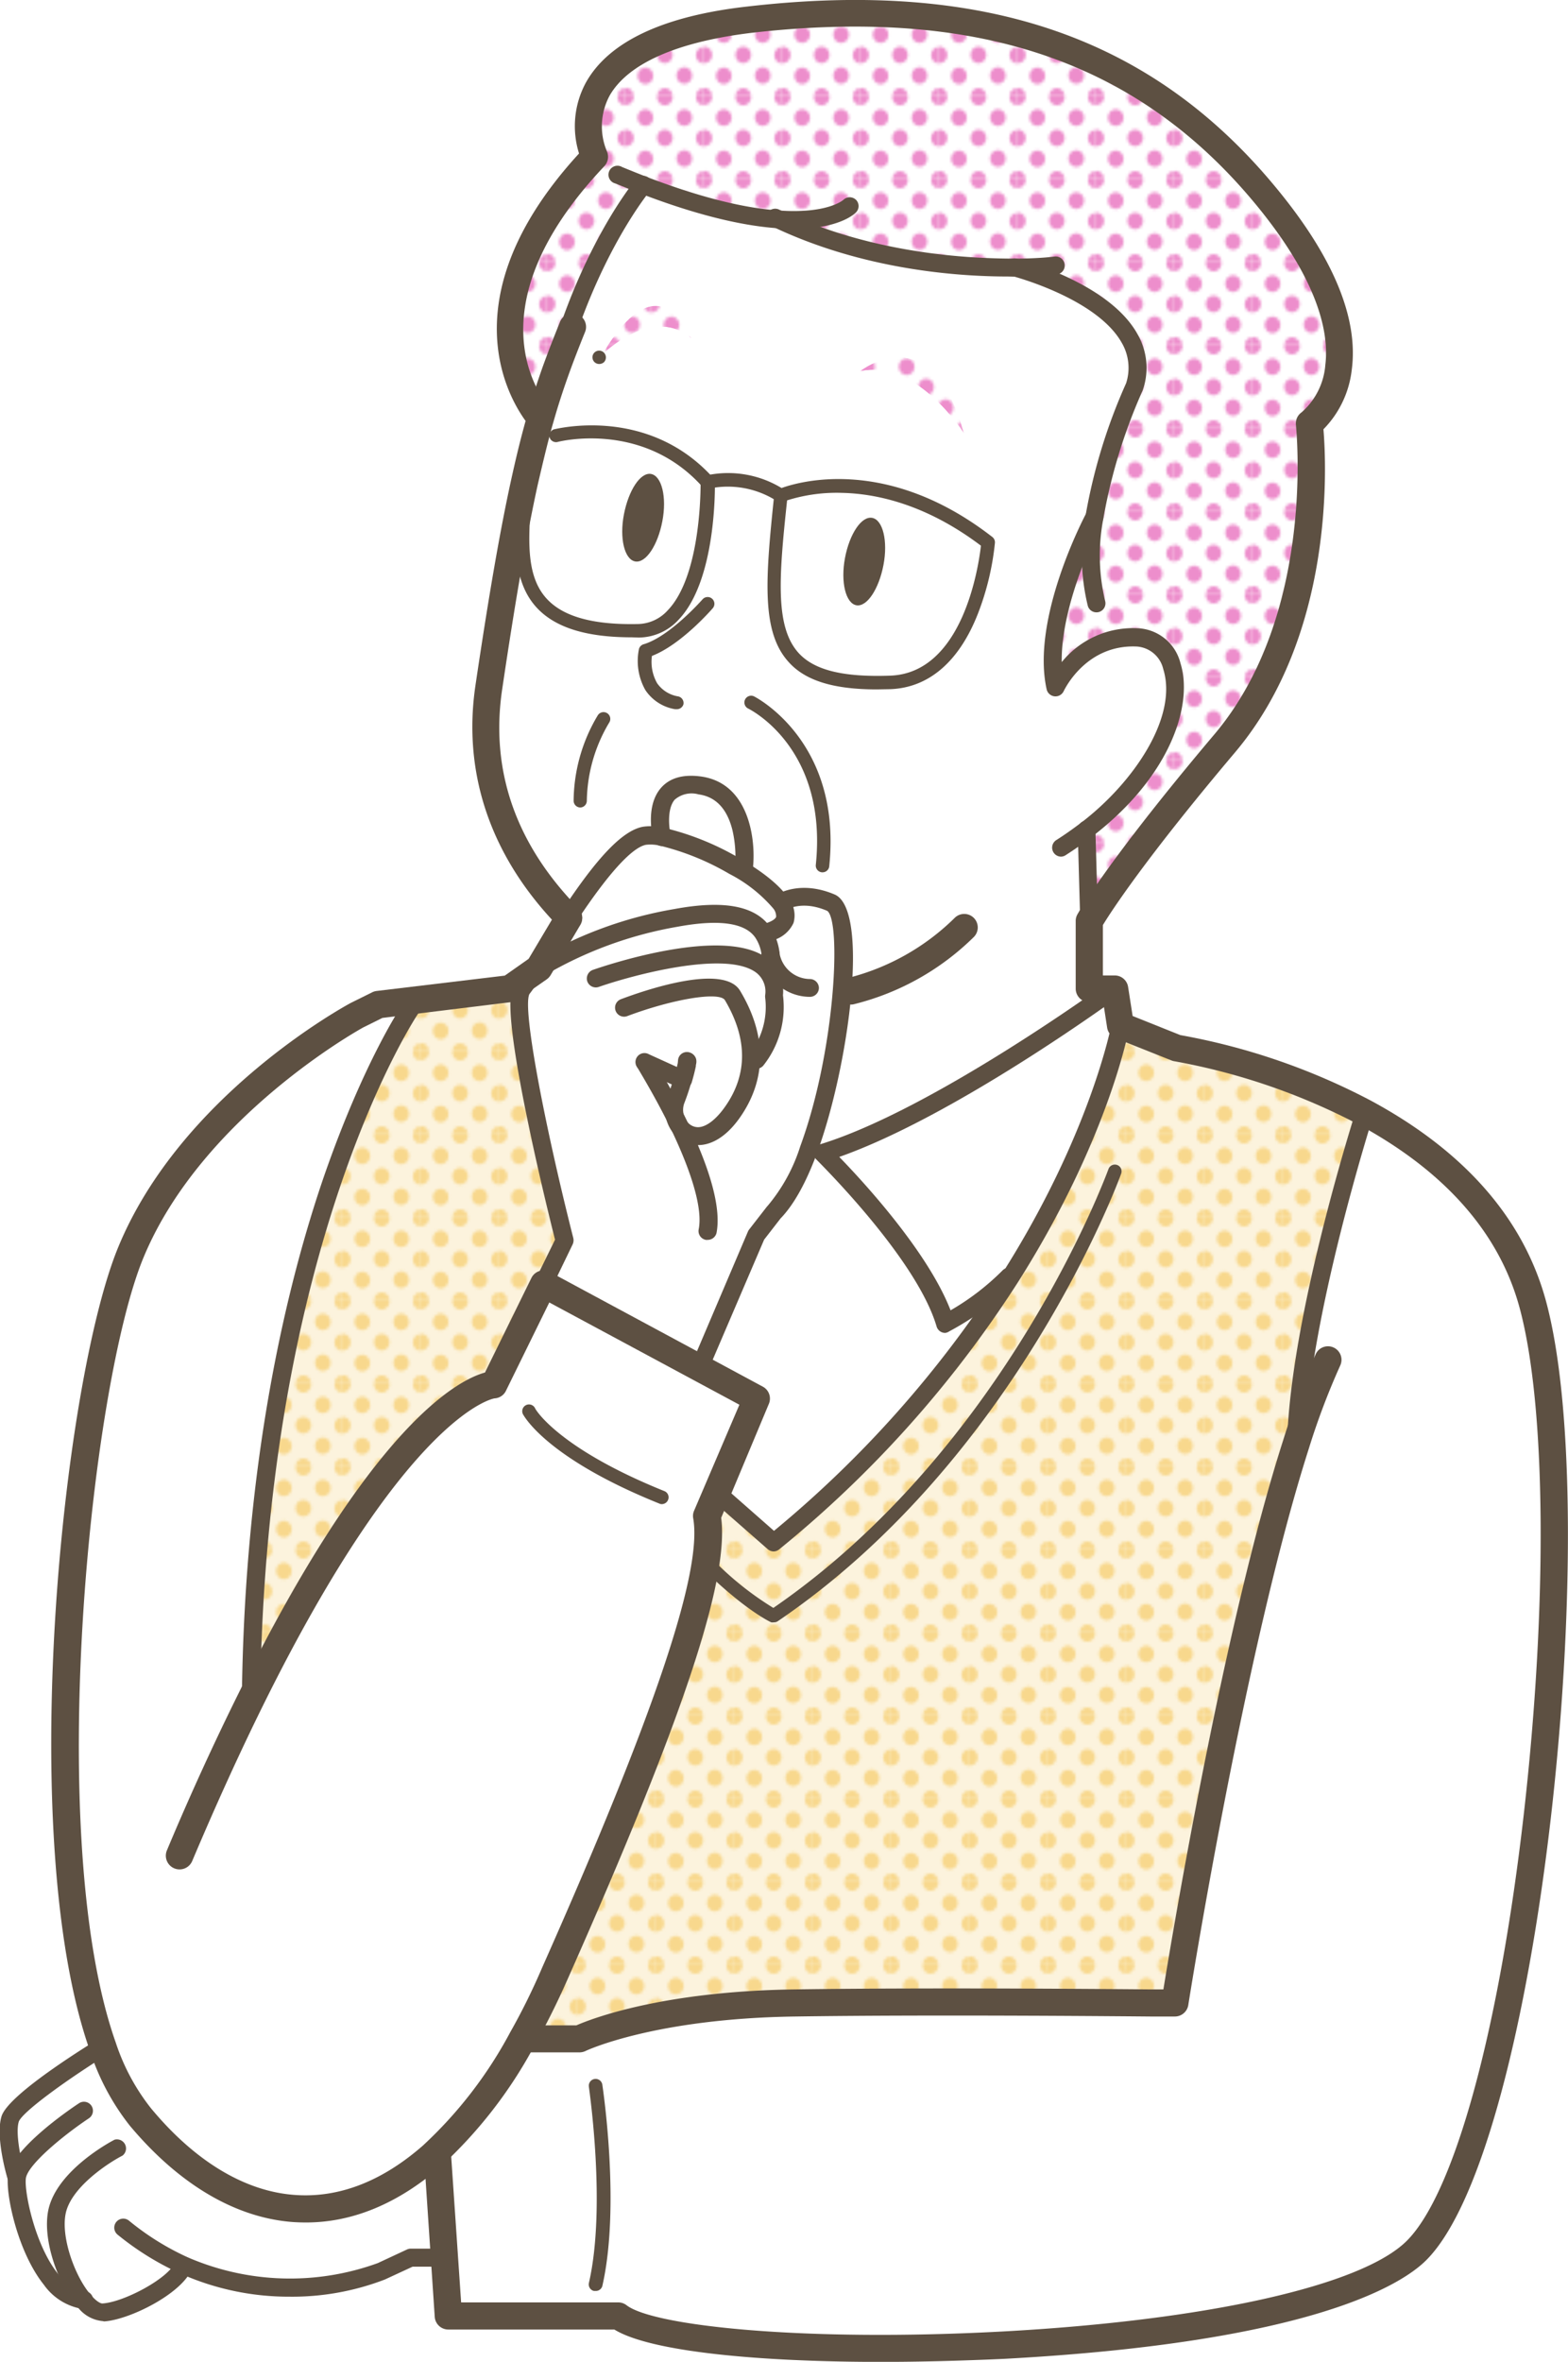<svg xmlns="http://www.w3.org/2000/svg" xmlns:xlink="http://www.w3.org/1999/xlink" viewBox="0 0 197.22 296.99"><defs><style>.cls-1{fill:none;}.cls-2{fill:#f8d88d;}.cls-3{fill:#ed8ecc;}.cls-4{fill:#fff;}.cls-5{fill:url(#新規パターンスウォッチ_4);}.cls-6{fill:url(#新規パターンスウォッチ_4-5);}.cls-7{fill:#fbe8bc;opacity:0.5;}.cls-8{fill:url(#新規パターンスウォッチ_13);}.cls-9{fill:#5d5042;}</style><pattern id="新規パターンスウォッチ_4" data-name="新規パターンスウォッチ 4" width="28.8" height="28.8" patternTransform="translate(22.85 1.72) scale(0.34 0.36)" patternUnits="userSpaceOnUse" viewBox="0 0 28.8 28.8"><rect class="cls-1" width="28.8" height="28.8"/><path class="cls-3" d="M28.8,31.79a2.88,2.88,0,1,0-2.88-2.88A2.88,2.88,0,0,0,28.8,31.79Z"/><path class="cls-3" d="M14.4,31.79a2.88,2.88,0,1,0-2.88-2.88A2.88,2.88,0,0,0,14.4,31.79Z"/><path class="cls-3" d="M28.8,17.39a2.88,2.88,0,1,0-2.88-2.88A2.88,2.88,0,0,0,28.8,17.39Z"/><path class="cls-3" d="M14.4,17.28a2.88,2.88,0,1,0-2.88-2.88A2.88,2.88,0,0,0,14.4,17.28Z"/><path class="cls-3" d="M7.2,24.59a2.88,2.88,0,1,0-2.88-2.88A2.88,2.88,0,0,0,7.2,24.59Z"/><path class="cls-3" d="M21.6,24.48a2.88,2.88,0,1,0-2.88-2.88A2.88,2.88,0,0,0,21.6,24.48Z"/><path class="cls-3" d="M7.2,10.19A2.88,2.88,0,1,0,4.32,7.31,2.88,2.88,0,0,0,7.2,10.19Z"/><path class="cls-3" d="M21.6,10.19a2.88,2.88,0,1,0-2.88-2.88A2.88,2.88,0,0,0,21.6,10.19Z"/><path class="cls-3" d="M0,31.68a2.79,2.79,0,0,0,2.88-2.77,3,3,0,0,0-2.88-3,2.88,2.88,0,0,0,0,5.76Z"/><path class="cls-3" d="M0,17.28A2.88,2.88,0,0,0,2.88,14.4,2.88,2.88,0,0,0,0,11.52,3.09,3.09,0,0,0-2.88,14.4,2.88,2.88,0,0,0,0,17.28Z"/><path class="cls-3" d="M28.8,3A2.88,2.88,0,0,0,31.68.11a2.88,2.88,0,0,0-5.76,0A2.88,2.88,0,0,0,28.8,3Z"/><path class="cls-3" d="M14.4,3A2.88,2.88,0,0,0,17.28.11a2.88,2.88,0,0,0-5.76,0A2.88,2.88,0,0,0,14.4,3Z"/><path class="cls-3" d="M0,2.88A2.88,2.88,0,0,0,2.88,0,3.09,3.09,0,0,0,0-2.88,2.88,2.88,0,0,0-2.88,0,2.88,2.88,0,0,0,0,2.88Z"/></pattern><pattern id="新規パターンスウォッチ_4-5" data-name="新規パターンスウォッチ 4" width="28.8" height="28.8" patternTransform="translate(29.43 1.72) scale(0.34 0.36)" patternUnits="userSpaceOnUse" viewBox="0 0 28.8 28.8"><rect class="cls-1" width="28.8" height="28.8"/><path class="cls-3" d="M28.8,31.79a2.88,2.88,0,1,0-2.88-2.88A2.88,2.88,0,0,0,28.8,31.79Z"/><path class="cls-3" d="M14.4,31.79a2.88,2.88,0,1,0-2.88-2.88A2.88,2.88,0,0,0,14.4,31.79Z"/><path class="cls-3" d="M28.8,17.39a2.88,2.88,0,1,0-2.88-2.88A2.88,2.88,0,0,0,28.8,17.39Z"/><path class="cls-3" d="M14.4,17.28a2.88,2.88,0,1,0-2.88-2.88A2.88,2.88,0,0,0,14.4,17.28Z"/><path class="cls-3" d="M7.2,24.59a2.88,2.88,0,1,0-2.88-2.88A2.88,2.88,0,0,0,7.2,24.59Z"/><path class="cls-3" d="M21.6,24.48a2.88,2.88,0,1,0-2.88-2.88A2.88,2.88,0,0,0,21.6,24.48Z"/><path class="cls-3" d="M7.2,10.19A2.88,2.88,0,1,0,4.32,7.31,2.88,2.88,0,0,0,7.2,10.19Z"/><path class="cls-3" d="M21.6,10.19a2.88,2.88,0,1,0-2.88-2.88A2.88,2.88,0,0,0,21.6,10.19Z"/><path class="cls-3" d="M0,31.68a2.79,2.79,0,0,0,2.88-2.77,3,3,0,0,0-2.88-3,2.88,2.88,0,0,0,0,5.76Z"/><path class="cls-3" d="M0,17.28A2.88,2.88,0,0,0,2.88,14.4,2.88,2.88,0,0,0,0,11.52,3.09,3.09,0,0,0-2.88,14.4,2.88,2.88,0,0,0,0,17.28Z"/><path class="cls-3" d="M28.8,3A2.88,2.88,0,0,0,31.68.11a2.88,2.88,0,0,0-5.76,0A2.88,2.88,0,0,0,28.8,3Z"/><path class="cls-3" d="M14.4,3A2.88,2.88,0,0,0,17.28.11a2.88,2.88,0,0,0-5.76,0A2.88,2.88,0,0,0,14.4,3Z"/><path class="cls-3" d="M0,2.88A2.88,2.88,0,0,0,2.88,0,3.09,3.09,0,0,0,0-2.88,2.88,2.88,0,0,0-2.88,0,2.88,2.88,0,0,0,0,2.88Z"/></pattern><pattern id="新規パターンスウォッチ_13" data-name="新規パターンスウォッチ 13" width="28.8" height="28.8" patternTransform="translate(3.68 6.99) scale(0.34 0.36)" patternUnits="userSpaceOnUse" viewBox="0 0 28.8 28.8"><rect class="cls-1" width="28.8" height="28.8"/><path class="cls-2" d="M28.8,31.79a2.88,2.88,0,1,0-2.88-2.88A2.88,2.88,0,0,0,28.8,31.79Z"/><path class="cls-2" d="M14.4,31.79a2.88,2.88,0,1,0-2.88-2.88A2.88,2.88,0,0,0,14.4,31.79Z"/><path class="cls-2" d="M28.8,17.39a2.88,2.88,0,1,0-2.88-2.88A2.88,2.88,0,0,0,28.8,17.39Z"/><path class="cls-2" d="M14.4,17.28a2.88,2.88,0,1,0-2.88-2.88A2.88,2.88,0,0,0,14.4,17.28Z"/><path class="cls-2" d="M7.2,24.59a2.88,2.88,0,1,0-2.88-2.88A2.88,2.88,0,0,0,7.2,24.59Z"/><path class="cls-2" d="M21.6,24.48a2.88,2.88,0,1,0-2.88-2.88A2.88,2.88,0,0,0,21.6,24.48Z"/><path class="cls-2" d="M7.2,10.19A2.88,2.88,0,1,0,4.32,7.31,2.88,2.88,0,0,0,7.2,10.19Z"/><path class="cls-2" d="M21.6,10.19a2.88,2.88,0,1,0-2.88-2.88A2.88,2.88,0,0,0,21.6,10.19Z"/><path class="cls-2" d="M0,31.68a2.79,2.79,0,0,0,2.88-2.77,3,3,0,0,0-2.88-3,2.88,2.88,0,0,0,0,5.76Z"/><path class="cls-2" d="M0,17.28A2.88,2.88,0,0,0,2.88,14.4,2.88,2.88,0,0,0,0,11.52,3.09,3.09,0,0,0-2.88,14.4,2.88,2.88,0,0,0,0,17.28Z"/><path class="cls-2" d="M28.8,3A2.88,2.88,0,0,0,31.68.11a2.88,2.88,0,0,0-5.76,0A2.88,2.88,0,0,0,28.8,3Z"/><path class="cls-2" d="M14.4,3A2.88,2.88,0,0,0,17.28.11a2.88,2.88,0,0,0-5.76,0A2.88,2.88,0,0,0,14.4,3Z"/><path class="cls-2" d="M0,2.88A2.88,2.88,0,0,0,2.88,0,3.09,3.09,0,0,0,0-2.88,2.88,2.88,0,0,0-2.88,0,2.88,2.88,0,0,0,0,2.88Z"/></pattern></defs><g id="レイヤー_2" data-name="レイヤー 2"><g id="ボタンうえ"><path class="cls-4" d="M80.89,23.25s-6.81,8.06-11,23.47c-.66,1.84-1.28,3.74-1.88,5.83,0,0-12.17-12.81,6.8-32.85,0,0-6.74-14.18,19.5-17.2s48.42,2,65.08,22.34,5.33,28.41,5.33,28.41S167.52,77.51,154,93.47s-17,22.34-17,22.34l-.32-11.49c13.89-10.67,13.13-23.82,6.37-24.15-7.25-.35-10.31,6.28-10.31,6.28-1.95-8.62,4.9-21.42,4.9-21.42a69.53,69.53,0,0,1,5-16.42c3.19-10.29-15.08-15-15.08-15h0c-6.55.08-18.39-.69-29.75-6.06C93.94,27.3,88.45,26.16,80.89,23.25Z"/><path class="cls-4" d="M108.13,46.72s9.21-7.45,13.29,8C121.42,54.76,115.42,45,108.13,46.72Z"/><path class="cls-5" d="M108.13,46.72s9.21-7.45,13.29,8C121.42,54.76,115.42,45,108.13,46.72Z"/><path class="cls-4" d="M75.56,44.92c7.55-13.15,11.63-2.17,11.63-2.17C82.33,38.11,75.87,44.61,75.56,44.92Z"/><path class="cls-5" d="M75.56,44.92c7.55-13.15,11.63-2.17,11.63-2.17C82.33,38.11,75.87,44.61,75.56,44.92Z"/><path class="cls-4" d="M80.89,23.25s-6.81,8.06-11,23.47c-.66,1.84-1.28,3.74-1.88,5.83,0,0-12.17-12.81,6.8-32.85,0,0-6.74-14.18,19.5-17.2s48.42,2,65.08,22.34,5.33,28.41,5.33,28.41S167.52,77.51,154,93.47s-17,22.34-17,22.34l-.32-11.49c13.89-10.67,13.13-23.82,6.37-24.15-7.25-.35-10.31,6.28-10.31,6.28-1.95-8.62,4.9-21.42,4.9-21.42a69.53,69.53,0,0,1,5-16.42c3.19-10.29-15.08-15-15.08-15h0c-6.55.08-18.39-.69-29.75-6.06C93.94,27.3,88.45,26.16,80.89,23.25Z"/><path class="cls-6" d="M80.89,23.25s-6.81,8.06-11,23.47c-.66,1.84-1.28,3.74-1.88,5.83,0,0-12.17-12.81,6.8-32.85,0,0-6.74-14.18,19.5-17.2s48.42,2,65.08,22.34,5.33,28.41,5.33,28.41S167.52,77.51,154,93.47s-17,22.34-17,22.34l-.32-11.49c13.89-10.67,13.13-23.82,6.37-24.15-7.25-.35-10.31,6.28-10.31,6.28-1.95-8.62,4.9-21.42,4.9-21.42a69.53,69.53,0,0,1,5-16.42c3.19-10.29-15.08-15-15.08-15h0c-6.55.08-18.39-.69-29.75-6.06C93.94,27.3,88.45,26.16,80.89,23.25Z"/><path class="cls-4" d="M23.12,284.84c-1.07,2.63-7.26,5.71-10.09,5.89a3.37,3.37,0,0,1-2.47-1.51c-5.84-.61-8.79-12.4-8.43-15.42,0,0-1.52-5-.81-7.31S13,257.4,13,257.4a28.51,28.51,0,0,0,4.68,8.81c10.78,12.87,24.33,15.71,36.7,4.89l.71.17.84,12.6H51.66L48,285.59A33.16,33.16,0,0,1,23.12,284.84Z"/><path class="cls-4" d="M88,98.73c6.46.89,5.58,10.11,5.58,10.11l-1.22.06a33.24,33.24,0,0,0-9.11-3.67S81.35,97.82,88,98.73Z"/><path class="cls-4" d="M89,60.63s.4,18.48-8.71,18.65C62.55,79.63,66,68.6,66,60.66c.53-2.42,1.05-4.57,1.58-6.53l2.32.63S81,51.73,89,60.63Zm-5.65,4.91c.55-3-.08-5.69-1.42-5.94s-2.86,2-3.41,5.06.08,5.69,1.41,5.94S82.77,68.57,83.31,65.54Z"/><path class="cls-4" d="M124.25,68.24S123,85.38,112,85.81c-16.14.64-15.61-7.08-13.83-23.5C98.19,62.31,110.06,57.18,124.25,68.24Zm-13.13,2.81c.55-3-.08-5.69-1.42-5.93s-2.86,2-3.42,5,.09,5.7,1.43,5.94S110.57,74.08,111.12,71.05Z"/><path class="cls-4" d="M71.51,115.37c3.17-4.8,6.9-9.77,9.56-10.25a6,6,0,0,1,2.18.11,33.24,33.24,0,0,1,9.11,3.67,19.33,19.33,0,0,1,5.83,4.62c1.1,1.57.89,3-1.65,3.71l-.57,0c-1.37-2-4.41-3.05-11-1.83a50.14,50.14,0,0,0-17.19,6.33l3.75-6.33Z"/><path class="cls-4" d="M96,117.26l.57,0c2.54-.75,2.75-2.14,1.65-3.71,0,0,2.43-1.71,6.33,0,3,1.32,1.46,19.44-2.81,31a22.65,22.65,0,0,1-4.39,7.92l-2.2,2.83L88,172,68.34,161.45,71,156s-7.4-29.13-5.3-31.69a23.7,23.7,0,0,0,1.44-2.1l.67-.46A50.14,50.14,0,0,1,85,115.43C91.56,114.21,94.6,115.27,96,117.26ZM85.88,135.74l-4.8-2.17c.11.18,1.94,3.14,3.83,6.92a3.33,3.33,0,0,0,.6,1.24c-.2-.42-.4-.84-.6-1.24a3.53,3.53,0,0,1,.1-2.15A27.29,27.29,0,0,0,85.88,135.74Z"/><path class="cls-4" d="M127,160.71A141,141,0,0,1,97.32,194l-6.63-5.85-.57-.24,5-12L88,172l7.12-16.73,2.2-2.83a22.65,22.65,0,0,0,4.39-7.92l1.75.47s12.76,12.41,15.43,21.45a34.78,34.78,0,0,0,8-5.85Z"/><path class="cls-4" d="M140.21,124.32l.71,4.62S138.4,142.77,127,160.71l-.15-.09a34.78,34.78,0,0,1-8,5.85c-2.67-9-15.43-21.45-15.43-21.45C118,140.58,140.21,124.32,140.21,124.32Z"/><path class="cls-4" d="M108,46.72c7.29-1.7,13.29,8,13.29,8C117.16,39.27,108,46.72,108,46.72ZM98.19,62.31C96.41,78.73,95.88,86.45,112,85.81c10.93-.43,12.23-17.57,12.23-17.57C110.06,57.18,98.19,62.31,98.19,62.31ZM75.38,44.92c.31-.31,6.77-6.81,11.63-2.17C87,42.75,82.93,31.77,75.38,44.92ZM61.48,86.45C63.19,74.91,64.6,66.86,66,60.66c0,7.94-3.41,19,14.29,18.62C89.36,79.11,89,60.63,89,60.63c-8-8.9-19.1-5.87-19.1-5.87l-2.32-.63c.15-.54.29-1.07.44-1.58.6-2.09,1.22-4,1.88-5.83,4.22-15.41,11-23.47,11-23.47,7.56,2.91,13,4.05,17,4.32,11.36,5.37,23.2,6.14,29.75,6.06h0s18.27,4.69,15.08,15a69.53,69.53,0,0,0-5,16.42s-6.85,12.8-4.9,21.42c0,0,3.06-6.63,10.31-6.28,6.76.33,7.52,13.48-6.37,24.15l.32,11.49v8.51h3.19S118,140.58,103.46,145l-1.75-.47c4.27-11.59,5.83-29.71,2.81-31-3.9-1.71-6.33,0-6.33,0a19.33,19.33,0,0,0-5.83-4.62l1.22-.06s.88-9.22-5.58-10.11c-6.65-.91-4.75,6.5-4.75,6.5a6,6,0,0,0-2.18-.11c-2.66.48-6.39,5.45-9.56,10.25C65.23,108.94,59.57,99.36,61.48,86.45Z"/><path class="cls-4" d="M163,181.61c.34-15.73,8.65-41.73,8.65-41.73,9.08,4.9,18,12.53,21.16,24.16C200,190.68,192,269.14,178.2,283s-91.48,15.17-100.4,8.25H56.38l-.49-7.35-.84-12.6-.71-.17a55.38,55.38,0,0,0,11.4-14.72h7.13s8.7-4.26,27.09-4.52,44.72,0,44.72,0h3.1S154.78,207.33,163,181.61Z"/><path class="cls-4" d="M65.74,256.38a55.38,55.38,0,0,1-11.4,14.72c-12.37,10.82-25.92,8-36.7-4.89A28.51,28.51,0,0,1,13,257.4c-9.28-26.22-3.27-83.59,3.52-100,7.71-18.62,28.46-29.81,28.46-29.81l2.66-1.32,3.95-.48.11.93S32.16,155,31.54,213.69c19.38-39.19,30.6-39.59,30.6-39.59l6.2-12.65L88,172l7.12,3.84-5,12L89,190.64c1.21,6.79-3.86,23.18-19.1,57.49C68.53,251.12,67.15,253.86,65.74,256.38Z"/><path class="cls-4" d="M71,156l-2.67,5.44-6.2,12.65s-11.22.4-30.6,39.59c.62-58.65,20.12-86.94,20.12-86.94l-.11-.93,12.59-1.5,3-2.1a23.7,23.7,0,0,1-1.44,2.1C63.61,126.88,71,156,71,156Z"/><path class="cls-7" d="M71,156l-2.67,5.44-6.2,12.65s-11.22.4-30.6,39.59c.62-58.65,20.12-86.94,20.12-86.94l-.11-.93,12.59-1.5,3-2.1a23.7,23.7,0,0,1-1.44,2.1C63.61,126.88,71,156,71,156Z"/><path class="cls-8" d="M71,156l-2.67,5.44-6.2,12.65s-11.22.4-30.6,39.59c.62-58.65,20.12-86.94,20.12-86.94l-.11-.93,12.59-1.5,3-2.1a23.7,23.7,0,0,1-1.44,2.1C63.61,126.88,71,156,71,156Z"/><path class="cls-4" d="M69.86,248.13c15.24-34.31,20.31-50.7,19.1-57.49l1.16-2.77.57.24L97.32,194A141,141,0,0,0,127,160.71c11.39-17.94,13.91-31.77,13.91-31.77l7.1,2.83a81.31,81.31,0,0,1,23.64,8.11s-8.31,26-8.65,41.73c-8.23,25.72-15.23,70.25-15.23,70.25h-3.1s-26.33-.28-44.72,0-27.09,4.52-27.09,4.52H65.74C67.15,253.86,68.53,251.12,69.86,248.13Z"/><path class="cls-7" d="M69.86,248.13c15.24-34.31,20.31-50.7,19.1-57.49l1.16-2.77.57.24L97.32,194A141,141,0,0,0,127,160.71c11.39-17.94,13.91-31.77,13.91-31.77l7.1,2.83a81.31,81.31,0,0,1,23.64,8.11s-8.31,26-8.65,41.73c-8.23,25.72-15.23,70.25-15.23,70.25h-3.1s-26.33-.28-44.72,0-27.09,4.52-27.09,4.52H65.74C67.15,253.86,68.53,251.12,69.86,248.13Z"/><path class="cls-8" d="M69.86,248.13c15.24-34.31,20.31-50.7,19.1-57.49l1.16-2.77.57.24L97.32,194A141,141,0,0,0,127,160.71c11.39-17.94,13.91-31.77,13.91-31.77l7.1,2.83a81.31,81.31,0,0,1,23.64,8.11s-8.31,26-8.65,41.73c-8.23,25.72-15.23,70.25-15.23,70.25h-3.1s-26.33-.28-44.72,0-27.09,4.52-27.09,4.52H65.74C67.15,253.86,68.53,251.12,69.86,248.13Z"/><path class="cls-9" d="M109.7,65.12c1.34.24,2,2.9,1.42,5.93s-2.08,5.3-3.41,5.06-2-2.9-1.43-5.94S108.36,64.87,109.7,65.12Z"/><path class="cls-9" d="M81.89,59.6c1.34.25,2,2.9,1.42,5.94s-2.08,5.3-3.42,5.06-2-2.91-1.41-5.94S80.56,59.36,81.89,59.6Z"/><path class="cls-9" d="M71.53,117.11a1.6,1.6,0,0,1-1.15-.47l-.09-.08C61.78,107.85,58.15,97.35,59.8,86.2c1.68-11.34,3.11-19.57,4.5-25.9.54-2.46,1.06-4.62,1.6-6.61q.22-.82.45-1.62c.58-2,1.2-3.94,1.9-5.92.6-1.65,1.24-3.33,2.16-5.61a1.7,1.7,0,1,1,3.15,1.27c-.9,2.24-1.53,3.88-2.1,5.48-.68,1.91-1.29,3.79-1.84,5.73-.15.51-.29,1-.43,1.55-.53,2-1,4-1.57,6.45-1.37,6.26-2.79,14.42-4.46,25.68-1.51,10.2,1.71,19.45,9.57,27.48a1.74,1.74,0,0,1,0,2.42A1.71,1.71,0,0,1,71.53,117.11Z"/><path class="cls-9" d="M110.79,297c-15.05,0-28.92-1.24-33.52-4.07H56.38a1.71,1.71,0,0,1-1.7-1.59l-1.33-19.95a1.7,1.7,0,0,1,3.4-.22L58,289.52H77.8a1.69,1.69,0,0,1,1,.35c3.39,2.63,22.41,4.64,47.22,3.31,25.77-1.39,45.28-5.76,50.93-11.41,6-6,11.61-26.52,14.71-53.65,3-26.31,2.81-51.29-.52-63.64-2.54-9.42-9.38-17.19-20.33-23.11a80.42,80.42,0,0,0-23.09-7.92,1.7,1.7,0,0,1-.37-.1l-7.1-2.83a1.71,1.71,0,0,1-1-1.32l-.49-3.18H137a1.7,1.7,0,0,1-1.7-1.7v-8.51a1.67,1.67,0,0,1,.21-.82c.15-.27,3.78-6.72,17.21-22.62C165.59,77.16,163,53.68,163,53.44a1.69,1.69,0,0,1,.7-1.58,8.84,8.84,0,0,0,3-6c.46-3.76-.66-10.29-8.62-20-14.85-18.1-35-25-63.56-21.73C85.11,5.27,79,8,76.69,12a8.16,8.16,0,0,0-.37,7,1.71,1.71,0,0,1-.3,1.89c-17.55,18.53-7.24,30-6.8,30.52a1.7,1.7,0,0,1-2.47,2.33C66.62,53.58,54,39.84,72.83,19.3a11.49,11.49,0,0,1,.86-8.91C76.54,5.26,83.4,2,94.09.81c29.78-3.42,50.93,3.88,66.58,23,7.06,8.6,10.21,16.24,9.35,22.7a12.7,12.7,0,0,1-3.56,7.47c.39,4.66,1.36,25.85-11.12,40.63-11.42,13.52-15.67,20.15-16.62,21.71v6.34h1.49a1.7,1.7,0,0,1,1.68,1.44l.57,3.66,6,2.4a82.72,82.72,0,0,1,24,8.26c11.8,6.38,19.2,14.86,22,25.22,7.32,27.17-.74,106.25-15.07,120.57-3,3-14.28,10.32-53.15,12.41C121.17,296.85,115.91,297,110.79,297Z"/><path class="cls-9" d="M126.77,34.77c-6.48,0-18.17-.88-29.38-6.17l-.31-.14L97,28.41a1.13,1.13,0,0,1-.54-1.51A1.15,1.15,0,0,1,98,26.36l.1.05.25.11c11.36,5.37,23.24,6,29.3,6,3.09,0,5-.26,5-.26a1.13,1.13,0,1,1,.27,2.25,50.51,50.51,0,0,1-5.27.28Z"/><path class="cls-9" d="M99.86,28.78c-.64,0-1.33,0-2.07-.08-4.75-.33-10.57-1.8-17.3-4.39-1-.39-2-.8-3.13-1.25A1.13,1.13,0,1,1,78.24,21c1.06.44,2.08.84,3.06,1.23,6.52,2.5,12.12,3.93,16.65,4.24,6.14.44,8.11-1.32,8.13-1.34a1.14,1.14,0,0,1,1.59,0,1.12,1.12,0,0,1,0,1.57C107.46,26.93,105.49,28.78,99.86,28.78Z"/><path class="cls-9" d="M69.86,47.85a1,1,0,0,1-.3,0,1.13,1.13,0,0,1-.8-1.39C73,30.94,79.74,22.86,80,22.52A1.13,1.13,0,0,1,81.76,24c-.07.08-6.71,8.08-10.81,23A1.14,1.14,0,0,1,69.86,47.85Z"/><path class="cls-9" d="M137.91,77a1.13,1.13,0,0,1-1.09-.82,26.84,26.84,0,0,1-.28-11.34,69.87,69.87,0,0,1,5.1-16.65,6.25,6.25,0,0,0-.54-5.07c-3.13-5.61-13.65-8.37-13.76-8.4a1.13,1.13,0,1,1,.56-2.19c.47.12,11.57,3,15.17,9.48a8.51,8.51,0,0,1,.71,6.92.88.88,0,0,1-.05.15,68.78,68.78,0,0,0-4.95,16.11A24.57,24.57,0,0,0,139,75.56a1.14,1.14,0,0,1-.78,1.4A1.18,1.18,0,0,1,137.91,77Zm4.79-28.4h0Z"/><path class="cls-9" d="M133.48,107.72a1.13,1.13,0,0,1-.61-2.09c1.06-.67,2.11-1.42,3.14-2.2,6.55-5,12.19-13.28,10.3-19.3A3.67,3.67,0,0,0,143,81.3c-6.39-.3-9.1,5.38-9.22,5.63a1.14,1.14,0,0,1-2.13-.23c-2-8.93,4.71-21.67,5-22.21a1.13,1.13,0,0,1,2,1.07c-.06.11-5.21,9.85-5.11,17.7A11.55,11.55,0,0,1,143.12,79a5.8,5.8,0,0,1,5.36,4.41c1.61,5.15-1.18,14.15-11.09,21.77-1.08.83-2.19,1.61-3.3,2.32A1.14,1.14,0,0,1,133.48,107.72Z"/><path class="cls-9" d="M137,116.94a1.12,1.12,0,0,1-1.13-1.1l-.32-11.48a1.13,1.13,0,0,1,1.1-1.17h0a1.13,1.13,0,0,1,1.13,1.1l.32,11.49a1.12,1.12,0,0,1-1.1,1.16Z"/><path class="cls-9" d="M107.1,126.32a1.7,1.7,0,0,1-.42-3.35,29.28,29.28,0,0,0,13.41-7.56,1.7,1.7,0,0,1,2.38,2.43,32.64,32.64,0,0,1-15,8.42A1.58,1.58,0,0,1,107.1,126.32Z"/><path class="cls-9" d="M75.38,45.77a.84.84,0,0,1-.62-1.43h0a.85.85,0,0,1,1.2,0,.86.86,0,0,1,0,1.21A.89.89,0,0,1,75.38,45.77Z"/><path class="cls-9" d="M79.45,80.14c-5.61,0-9.48-1.18-11.81-3.59C64.5,73.3,64.76,68.4,65,64.08c.07-1.2.13-2.33.12-3.41l1.7,0c0,1.16-.06,2.37-.12,3.54-.22,4.17-.45,8.48,2.18,11.2,2.09,2.17,5.82,3.18,11.36,3.06A5.17,5.17,0,0,0,84,76.73c3.9-4.07,4.11-13.89,4.12-15.77-7.51-8.1-17.94-5.41-18-5.38a.85.85,0,0,1-1-.6.84.84,0,0,1,.59-1c.12,0,11.74-3.06,20,6.12a.86.86,0,0,1,.21.55c0,.5.21,12.3-4.58,17.29a6.88,6.88,0,0,1-5,2.23Z"/><path class="cls-9" d="M110.27,86.69c-5.37,0-8.91-1.08-11-3.36-3.56-3.81-3-10.51-1.89-21.11a.84.84,0,0,1,.51-.69c.5-.22,12.51-5.2,26.93,6a.85.85,0,0,1,.32.73A34,34,0,0,1,123,77.17c-2.35,6-6.15,9.3-11,9.49ZM99,62.92c-1.06,9.83-1.51,16,1.5,19.25,2,2.14,5.65,3,11.5,2.79,9.1-.36,11.08-13.7,11.38-16.34-7-5.29-13.28-6.54-17.39-6.64A20.77,20.77,0,0,0,99,62.92Z"/><path class="cls-9" d="M98.19,63.16A.88.88,0,0,1,97.7,63a11.42,11.42,0,0,0-8.52-1.56.85.85,0,1,1-.43-1.64,12.94,12.94,0,0,1,9.92,1.8.85.85,0,0,1-.48,1.55Z"/><path class="cls-9" d="M85.09,89.18l-.18,0a5.57,5.57,0,0,1-3.74-2.41,7.45,7.45,0,0,1-.8-5.17A.86.86,0,0,1,81,81c3.29-1,7.32-5.59,7.36-5.63a.85.85,0,0,1,1.29,1.11c-.17.2-4,4.6-7.65,6a5.45,5.45,0,0,0,.65,3.43,4,4,0,0,0,2.65,1.66.85.85,0,0,1,.66,1A.86.86,0,0,1,85.09,89.18Z"/><path class="cls-9" d="M72.87,258.08H65.74a1.72,1.72,0,0,1-1.72-1.7,1.69,1.69,0,0,1,1.69-1.7H72.5c1.9-.83,10.77-4.28,27.44-4.52,18.19-.27,44.5,0,44.76,0h1.63c1.28-7.87,7.71-46.12,15.07-69.07a93.61,93.61,0,0,1,4.09-10.82,1.7,1.7,0,0,1,3.08,1.44,91,91,0,0,0-3.94,10.42c-8.1,25.3-15.1,69.55-15.17,70a1.71,1.71,0,0,1-1.68,1.44h-3.1c-.28,0-26.54-.27-44.69,0-17.7.25-26.29,4.3-26.37,4.35A1.79,1.79,0,0,1,72.87,258.08Z"/><path class="cls-9" d="M38.48,279.47q-.85,0-1.71-.06c-7.2-.56-14.27-4.75-20.43-12.1a30,30,0,0,1-5-9.35c-9.5-26.82-3.44-84.31,3.55-101.18,7.85-19,28.35-30.19,29.22-30.66l2.72-1.35a1.74,1.74,0,0,1,.55-.16l16.11-1.93,3-2.11,3.57-6A1.7,1.7,0,1,1,73,116.29l-3.75,6.34a1.81,1.81,0,0,1-.5.53l-3.67,2.56a1.65,1.65,0,0,1-.77.29L48.1,128l-2.4,1.19c-.15.08-20.27,11.12-27.65,28.94-6.65,16-12.58,73.08-3.48,98.75A26.69,26.69,0,0,0,19,265.12C24.51,271.76,30.76,275.53,37,276c5.55.43,11-1.66,16.19-6.2a53.92,53.92,0,0,0,11-14.28c1.41-2.49,2.77-5.22,4-8.1,14.15-31.84,20.18-49.8,19-56.5a1.63,1.63,0,0,1,.11-.95L93,176.64,69.09,163.78l-5.43,11.06a1.69,1.69,0,0,1-1.46,1s-10.82,1.6-29.13,38.64c-2.9,5.87-5.9,12.45-8.9,19.55A1.71,1.71,0,0,1,21,232.66c3-7.16,6.06-13.79,9-19.72,16.61-33.61,27.48-39.37,31-40.35l5.84-11.89a1.7,1.7,0,0,1,2.33-.75l26.78,14.42a1.7,1.7,0,0,1,.76,2.15l-6,14.34c1,7.86-4.8,25.31-19.31,58-1.32,3-2.73,5.81-4.19,8.39a57.33,57.33,0,0,1-11.76,15.17C50.07,277.09,44.36,279.47,38.48,279.47Z"/><path class="cls-9" d="M118.89,167.61a1.17,1.17,0,0,1-.45-.09,1.14,1.14,0,0,1-.64-.73c-2.55-8.65-15-20.83-15.13-21a1.13,1.13,0,0,1,.46-1.89c14.19-4.33,36.19-20.37,36.41-20.53a1.13,1.13,0,1,1,1.34,1.83c-.88.64-20.85,15.19-35.32,20.28,3.18,3.27,11.18,12,14,19.29a31.28,31.28,0,0,0,6.52-5,1.13,1.13,0,0,1,1.6-.05,1.14,1.14,0,0,1,0,1.61,35.93,35.93,0,0,1-8.28,6.08A1.18,1.18,0,0,1,118.89,167.61Z"/><path class="cls-9" d="M97.32,195.09a1.18,1.18,0,0,1-.75-.28L89.94,189a1.13,1.13,0,1,1,1.5-1.7l5.91,5.2a139.33,139.33,0,0,0,28.7-32.36c11.12-17.52,13.73-31.23,13.76-31.37a1.13,1.13,0,0,1,2.23.41c-.11.57-2.7,14.25-14.08,32.17A141.72,141.72,0,0,1,98,194.83,1.14,1.14,0,0,1,97.32,195.09Z"/><path class="cls-9" d="M97.32,204A.85.85,0,0,1,97,204c-.14-.06-3.36-1.57-8.6-6.74A.85.85,0,0,1,89.56,196a39.24,39.24,0,0,0,7.71,6.19c29.42-20.23,42-54.8,42.14-55.15a.85.85,0,1,1,1.6.57c-.13.36-13,35.78-43.21,56.27A.83.83,0,0,1,97.32,204Z"/><path class="cls-9" d="M163,182.74h0a1.13,1.13,0,0,1-1.11-1.16c.34-15.71,8.36-41,8.7-42.05a1.13,1.13,0,0,1,2.16.69c-.08.26-8.26,26-8.59,41.41A1.14,1.14,0,0,1,163,182.74Z"/><path class="cls-9" d="M31.54,214.82h0a1.13,1.13,0,0,1-1.12-1.14c.32-30.45,5.8-52.6,10.35-65.82,5-14.39,9.76-21.46,10-21.75a1.13,1.13,0,1,1,1.86,1.29c-.19.28-19.31,28.74-19.91,86.3A1.14,1.14,0,0,1,31.54,214.82Z"/><path class="cls-9" d="M83.25,189.14a.71.71,0,0,1-.32-.07c-14.22-5.73-17-11-17.14-11.21a.85.85,0,1,1,1.51-.78c0,.08,2.82,5,16.26,10.42a.84.84,0,0,1,.47,1.1A.85.85,0,0,1,83.25,189.14Z"/><path class="cls-9" d="M74.9,288.08l-.2,0a.85.85,0,0,1-.63-1c2.22-9.66,0-24.53,0-24.68a.85.85,0,0,1,1.69-.26c.09.63,2.28,15.35,0,25.32A.85.85,0,0,1,74.9,288.08Z"/><path class="cls-9" d="M36.38,288.8a33.36,33.36,0,0,1-13.72-2.92A35.84,35.84,0,0,1,14.79,281a1.13,1.13,0,0,1,1.43-1.76,33.37,33.37,0,0,0,7.37,4.6,32.36,32.36,0,0,0,23.92.74l3.67-1.71a1.13,1.13,0,0,1,.48-.11h4.23a1.14,1.14,0,0,1,0,2.27h-4l-3.48,1.61A32.45,32.45,0,0,1,36.38,288.8Z"/><path class="cls-9" d="M12.93,291.87A4.45,4.45,0,0,1,9.69,290c-2.34-2.75-4.36-8.24-3.63-12,1-5.1,8.05-8.79,8.35-8.94a1.14,1.14,0,0,1,1,2c-1.78.91-6.52,4-7.16,7.34-.58,3,1.17,7.83,3.13,10.13.72.85,1.28,1.16,1.54,1.12,2.66-.17,8.28-3.14,9.11-5.19a1.14,1.14,0,0,1,1.86-.37,1.13,1.13,0,0,1,.2,1.33c-1.37,3.09-7.83,6.29-11,6.49Z"/><path class="cls-9" d="M10.56,290.35h-.12a7.4,7.4,0,0,1-4.93-3.06C2.26,283.23.72,276.07,1,273.67c.39-3.36,7.51-8.25,8.93-9.19a1.13,1.13,0,0,1,1.57.31,1.14,1.14,0,0,1-.32,1.58c-3.17,2.11-7.73,5.85-7.93,7.57s1.14,8.32,4,11.93a5.22,5.22,0,0,0,3.39,2.22,1.13,1.13,0,0,1-.11,2.26Z"/><path class="cls-9" d="M2.12,274.94A1.14,1.14,0,0,1,1,274.13c-.17-.54-1.59-5.42-.81-8s9.49-8.07,12.14-9.71a1.13,1.13,0,1,1,1.19,1.92c-5.05,3.13-10.75,7.25-11.16,8.46-.44,1.43.26,4.84.81,6.66a1.13,1.13,0,0,1-.76,1.41A1.26,1.26,0,0,1,2.12,274.94Z"/><path class="cls-9" d="M68.34,162.58a1.09,1.09,0,0,1-.49-.11,1.13,1.13,0,0,1-.52-1.52l2.48-5.06c-.41-1.64-2-8-3.35-14.53-3.28-15.74-2.2-17.05-1.62-17.76a23.5,23.5,0,0,0,1.35-2c.37-.56.77-1.2,1.2-1.9.94-1.5,2-3.21,3.18-5,4.59-7,7.77-10.27,10.3-10.74a6.94,6.94,0,0,1,2.59.12,34.29,34.29,0,0,1,9.46,3.79c2.07,1.19,4.82,3,6.19,5a3.46,3.46,0,0,1,.7,3.18,4,4,0,0,1-3,2.27,1.13,1.13,0,1,1-.64-2.17c1.19-.35,1.41-.74,1.45-.85a1.56,1.56,0,0,0-.41-1.12,18.2,18.2,0,0,0-5.47-4.29A32.43,32.43,0,0,0,83,106.34a5,5,0,0,0-1.75-.11c-1.24.23-3.77,2.11-8.82,9.77-1.15,1.73-2.21,3.42-3.15,4.92l-1.2,1.91A24.48,24.48,0,0,1,66.59,125c-.94,1.84,2.06,17.06,5.52,30.69a1.23,1.23,0,0,1-.08.78L69.36,162A1.13,1.13,0,0,1,68.34,162.58Z"/><path class="cls-9" d="M88,173.17a1,1,0,0,1-.45-.1,1.14,1.14,0,0,1-.6-1.48l7.13-16.74a1.28,1.28,0,0,1,.15-.25l2.2-2.83a.41.41,0,0,1,.09-.1,21.82,21.82,0,0,0,4.13-7.51c4.45-12.11,5.17-28.36,3.4-29.62-3.2-1.39-5.14-.14-5.23-.09a1.13,1.13,0,0,1-1.56-.3,1.12,1.12,0,0,1,.28-1.56c.12-.09,3-2,7.44-.11s1.78,21.64-2.2,32.46c-1.39,3.78-2.94,6.56-4.6,8.27l-2.07,2.67L89,172.48A1.13,1.13,0,0,1,88,173.17Z"/><path class="cls-9" d="M67.82,122.9a1.13,1.13,0,0,1-.63-2.08,50.83,50.83,0,0,1,17.62-6.51c6.26-1.16,10.21-.41,12.09,2.3a7.45,7.45,0,0,1,1.16,3.27,1.15,1.15,0,0,1-1,1.27,1.13,1.13,0,0,1-1.26-1A5,5,0,0,0,95,117.9c-1.29-1.87-4.59-2.33-9.81-1.36a49.62,49.62,0,0,0-16.78,6.17A1.18,1.18,0,0,1,67.82,122.9Z"/><path class="cls-9" d="M97,122.9a1.14,1.14,0,0,1-1.13-1.14,10.77,10.77,0,0,0-.1-1.56,1.13,1.13,0,1,1,2.24-.32,12.24,12.24,0,0,1,.13,1.88A1.14,1.14,0,0,1,97,122.9Z"/><path class="cls-9" d="M95.12,134.39a1.09,1.09,0,0,1-.7-.25,1.13,1.13,0,0,1-.18-1.59,9.5,9.5,0,0,0,2-7.12,1.32,1.32,0,0,1,0-.28,3,3,0,0,0-1.12-2.84c-3.8-2.87-15.58.32-19.8,1.79a1.14,1.14,0,0,1-1.45-.69,1.15,1.15,0,0,1,.7-1.45c1.67-.58,16.47-5.57,21.91-1.46a5.24,5.24,0,0,1,2,4.65A11.82,11.82,0,0,1,96,134,1.13,1.13,0,0,1,95.12,134.39Z"/><path class="cls-9" d="M86.45,134.69h-.17a1.13,1.13,0,0,1-1-1.29,1.11,1.11,0,0,1,1.13-1.11,1.15,1.15,0,0,1,1.13,1.16,1.87,1.87,0,0,1,0,.29A1.12,1.12,0,0,1,86.45,134.69Z"/><path class="cls-9" d="M85.89,136.88a1.19,1.19,0,0,1-.32,0,1.12,1.12,0,0,1-.77-1.4c.24-.85.38-1.5.47-1.89,0-.11,0-.2.07-.28a1.19,1.19,0,0,1,.36-.68,1.14,1.14,0,0,1,1.6.08,1.08,1.08,0,0,1,.29.77,1,1,0,0,1-.07.41h0a.7.7,0,0,1,0,.2c-.08.38-.24,1.1-.51,2A1.13,1.13,0,0,1,85.89,136.88Z"/><path class="cls-9" d="M87.77,144a3.93,3.93,0,0,1-3.17-1.63,4.67,4.67,0,0,1-.64-4.47c.32-.83.59-1.67.83-2.49a1.12,1.12,0,0,1,1.39-.79,1.13,1.13,0,0,1,.79,1.4c-.25.89-.55,1.8-.9,2.7A2.41,2.41,0,0,0,86.4,141a1.71,1.71,0,0,0,1.39.74c1,0,2.24-.92,3.39-2.55,2.88-4.07,2.86-8.59,0-13.42-.68-1.12-6.53-.16-12.28,2a1.13,1.13,0,1,1-.81-2.12c3-1.13,12.93-4.55,15-1.06,3.36,5.59,3.35,11.09,0,15.9-2,2.87-4,3.49-5.21,3.5Z"/><path class="cls-9" d="M89,155.91a.78.78,0,0,1-.22,0,1.13,1.13,0,0,1-.9-1.33c.48-2.43-.69-6.7-3.36-12.34-.2-.4-.4-.81-.59-1.21-1.66-3.31-3.3-6-3.76-6.8l.94-.63,1-.59-1,.59,1-.55c.61,1,2.21,3.66,3.85,7,.21.4.41.82.61,1.25,2.93,6.17,4.13,10.79,3.55,13.75A1.14,1.14,0,0,1,89,155.91Z"/><path class="cls-9" d="M85.88,136.88h0a1.28,1.28,0,0,1-.47-.1l-4.8-2.18a1.09,1.09,0,0,1-.33-.23,1.13,1.13,0,0,1,1.34-1.8l4.69,2.13a1.13,1.13,0,0,1-.43,2.18Z"/><path class="cls-9" d="M101.8,125.35a6.19,6.19,0,0,1-6-5.07,1.94,1.94,0,0,1,0-.24,1.14,1.14,0,0,1,1.13-1.14,1.12,1.12,0,0,1,1.12,1,3.93,3.93,0,0,0,3.79,3.21h0A1.14,1.14,0,0,1,103,124.2a1.13,1.13,0,0,1-1.11,1.15Z"/><path class="cls-9" d="M93.58,110h-.11a1.13,1.13,0,0,1-1-1.23,15,15,0,0,0-.35-4.4c-.67-2.68-2.1-4.19-4.26-4.48a3.24,3.24,0,0,0-3,.67c-1,1.16-.7,3.64-.51,4.42a1.13,1.13,0,1,1-2.19.56c-.11-.43-1-4.23,1-6.49,1.1-1.24,2.78-1.71,5-1.41,6,.82,6.9,7.78,6.56,11.34A1.14,1.14,0,0,1,93.58,110Z"/><path class="cls-9" d="M103.46,109.69h-.09a.85.85,0,0,1-.76-.93c1.51-14.56-8.11-19.47-8.52-19.67a.85.85,0,0,1,.74-1.53c.11.06,11.11,5.59,9.47,21.37A.84.84,0,0,1,103.46,109.69Z"/><path class="cls-9" d="M73,101.54a.85.85,0,0,1-.85-.85A21.19,21.19,0,0,1,75.2,89.93a.85.85,0,1,1,1.42.94,19.69,19.69,0,0,0-2.81,9.82A.85.85,0,0,1,73,101.54Z"/></g></g></svg>